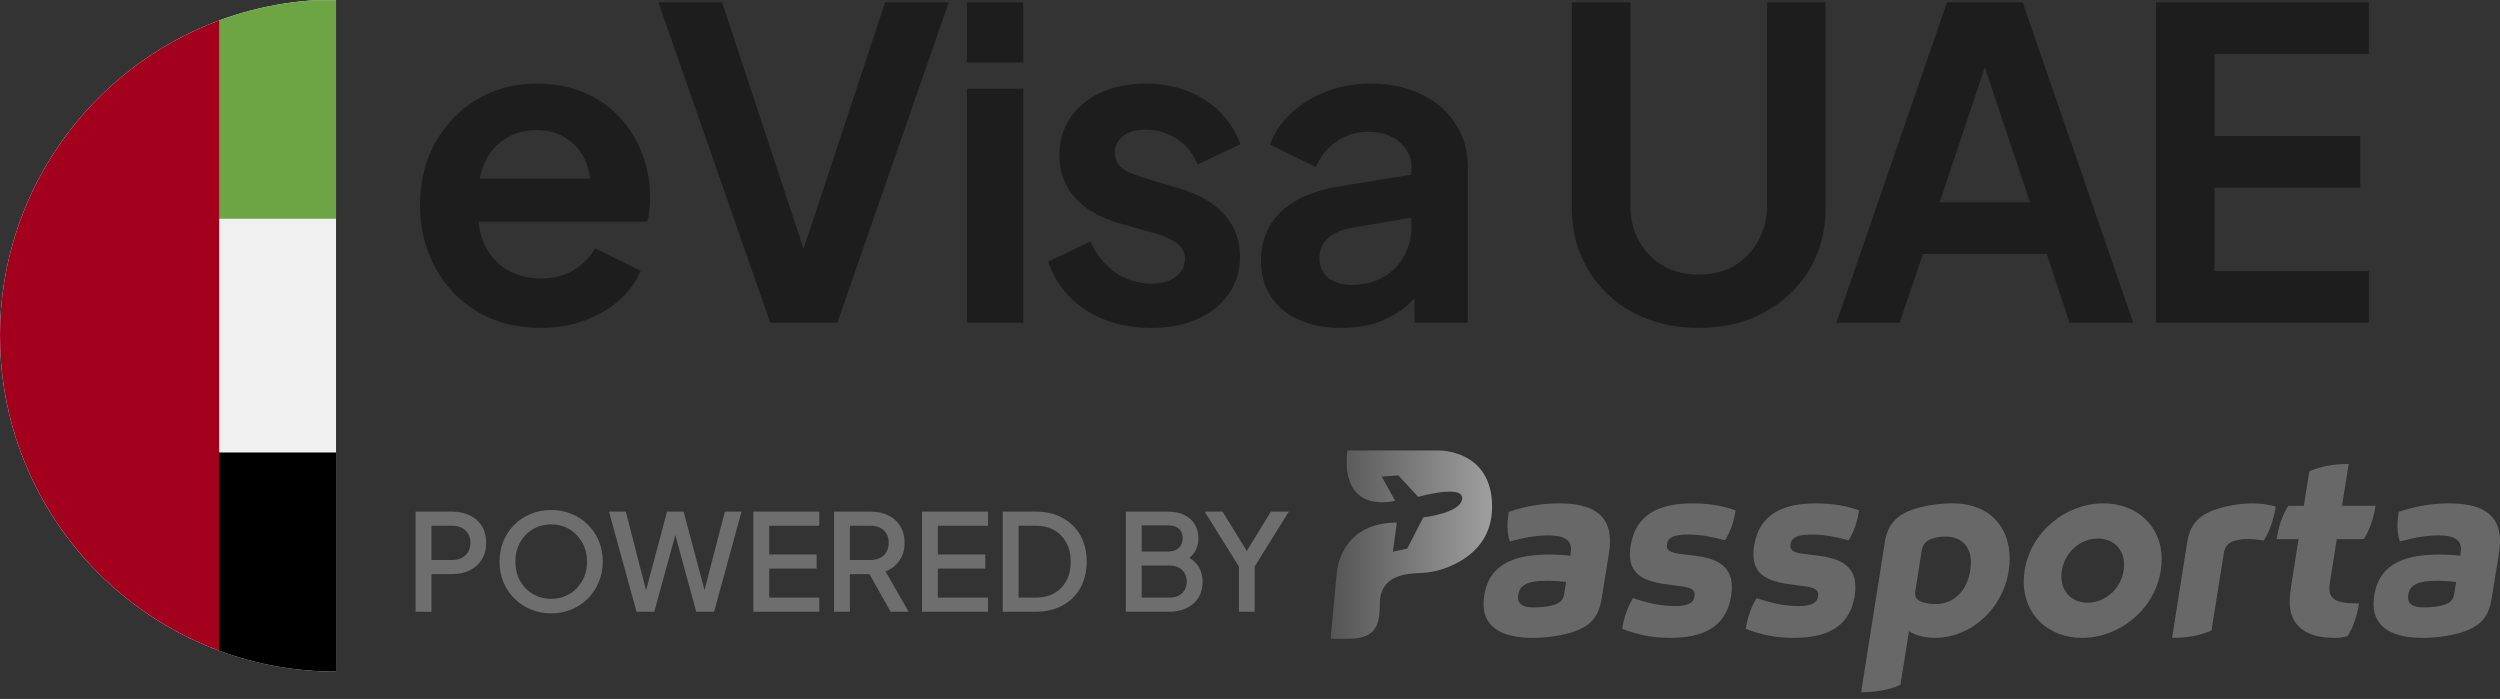 <svg width="186" height="52" viewBox="0 0 186 52" fill="none" xmlns="http://www.w3.org/2000/svg">
<rect x="0" y="0" width="186" height="52" fill="#333333" stroke="none"/>
<g clip-path="url(#clip0_1416_4455)">
<g clip-path="url(#clip1_1416_4455)">
<path d="M25 49.968C38.807 49.968 50 38.775 50 24.968C50 11.161 38.807 -0.032 25 -0.032C11.193 -0.032 0 11.161 0 24.968C0 38.775 11.193 49.968 25 49.968Z" fill="#F0F0F0"/>
<path d="M14.13 33.662L16.304 48.411C19.012 49.416 21.942 49.966 25 49.966C35.749 49.966 44.913 43.182 48.445 33.662H14.13Z" fill="black"/>
<path d="M14.13 16.274L16.304 1.524C19.012 0.519 21.942 -0.031 25 -0.031C35.749 -0.031 44.913 6.754 48.445 16.274H14.13Z" fill="#6DA544"/>
<path d="M0.001 24.968C0.001 35.717 6.785 44.881 16.305 48.413V1.523C6.785 5.056 0.001 14.219 0.001 24.968Z" fill="#A2001D"/>
</g>
</g>
<path d="M40.208 24.396C38.416 24.396 36.848 23.99 35.504 23.18C34.16 22.369 33.115 21.27 32.368 19.884C31.621 18.497 31.248 16.961 31.248 15.276C31.248 13.526 31.621 11.98 32.368 10.636C33.136 9.27 34.171 8.193 35.472 7.404C36.795 6.614 38.267 6.22 39.888 6.22C41.253 6.22 42.448 6.444 43.472 6.892C44.517 7.34 45.403 7.958 46.128 8.748C46.853 9.537 47.408 10.444 47.792 11.468C48.176 12.47 48.368 13.558 48.368 14.732C48.368 15.03 48.347 15.34 48.304 15.66C48.283 15.98 48.229 16.257 48.144 16.492H34.704V13.292H45.776L43.792 14.796C43.984 13.814 43.931 12.94 43.632 12.172C43.355 11.404 42.885 10.796 42.224 10.348C41.584 9.9 40.805 9.676 39.888 9.676C39.013 9.676 38.235 9.9 37.552 10.348C36.869 10.774 36.347 11.414 35.984 12.268C35.643 13.1 35.515 14.113 35.6 15.308C35.515 16.374 35.653 17.324 36.016 18.156C36.4 18.966 36.955 19.596 37.68 20.044C38.427 20.492 39.28 20.716 40.24 20.716C41.2 20.716 42.011 20.513 42.672 20.108C43.355 19.702 43.888 19.158 44.272 18.476L47.664 20.14C47.323 20.972 46.789 21.708 46.064 22.348C45.339 22.988 44.475 23.489 43.472 23.852C42.491 24.214 41.403 24.396 40.208 24.396ZM57.306 24.012L48.986 0.172H53.722L60.25 19.916H59.322L65.85 0.172H70.586L62.298 24.012H57.306ZM71.938 24.012V6.604H76.13V24.012H71.938ZM71.938 4.652V0.172H76.13V4.652H71.938ZM85.665 24.396C83.809 24.396 82.187 23.958 80.801 23.084C79.435 22.188 78.497 20.982 77.985 19.468L81.121 17.964C81.569 18.945 82.187 19.713 82.977 20.268C83.787 20.822 84.683 21.1 85.665 21.1C86.433 21.1 87.041 20.929 87.489 20.588C87.937 20.246 88.161 19.798 88.161 19.244C88.161 18.902 88.065 18.625 87.873 18.412C87.702 18.177 87.457 17.985 87.137 17.836C86.838 17.665 86.507 17.526 86.145 17.42L83.297 16.62C81.825 16.193 80.705 15.542 79.937 14.668C79.19 13.793 78.817 12.758 78.817 11.564C78.817 10.497 79.083 9.569 79.617 8.78C80.171 7.969 80.929 7.34 81.889 6.892C82.87 6.444 83.99 6.22 85.249 6.22C86.891 6.22 88.342 6.614 89.601 7.404C90.859 8.193 91.755 9.302 92.289 10.732L89.089 12.236C88.79 11.446 88.289 10.817 87.585 10.348C86.881 9.878 86.091 9.644 85.217 9.644C84.513 9.644 83.958 9.804 83.553 10.124C83.147 10.444 82.945 10.86 82.945 11.372C82.945 11.692 83.03 11.969 83.201 12.204C83.371 12.438 83.606 12.63 83.905 12.78C84.225 12.929 84.587 13.068 84.993 13.196L87.777 14.028C89.206 14.454 90.305 15.094 91.073 15.948C91.862 16.801 92.257 17.846 92.257 19.084C92.257 20.129 91.979 21.057 91.425 21.868C90.87 22.657 90.102 23.276 89.121 23.724C88.139 24.172 86.987 24.396 85.665 24.396ZM99.798 24.396C98.582 24.396 97.526 24.193 96.63 23.788C95.734 23.382 95.041 22.806 94.55 22.06C94.06 21.292 93.814 20.406 93.814 19.404C93.814 18.444 94.028 17.59 94.454 16.844C94.881 16.076 95.542 15.436 96.438 14.924C97.334 14.412 98.465 14.049 99.83 13.836L105.526 12.908V16.108L100.63 16.94C99.798 17.089 99.18 17.356 98.774 17.74C98.369 18.124 98.166 18.625 98.166 19.244C98.166 19.841 98.39 20.321 98.838 20.684C99.308 21.025 99.884 21.196 100.566 21.196C101.441 21.196 102.209 21.014 102.87 20.652C103.553 20.268 104.076 19.745 104.438 19.084C104.822 18.422 105.014 17.697 105.014 16.908V12.428C105.014 11.681 104.716 11.062 104.118 10.572C103.542 10.06 102.774 9.804 101.814 9.804C100.918 9.804 100.118 10.049 99.414 10.54C98.732 11.009 98.23 11.638 97.91 12.428L94.486 10.764C94.828 9.846 95.361 9.057 96.086 8.396C96.833 7.713 97.708 7.18 98.71 6.796C99.713 6.412 100.801 6.22 101.974 6.22C103.404 6.22 104.662 6.486 105.75 7.02C106.838 7.532 107.681 8.257 108.278 9.196C108.897 10.113 109.206 11.19 109.206 12.428V24.012H105.238V21.036L106.134 20.972C105.686 21.718 105.153 22.348 104.534 22.86C103.916 23.35 103.212 23.734 102.422 24.012C101.633 24.268 100.758 24.396 99.798 24.396ZM126.384 24.396C124.55 24.396 122.918 24.012 121.488 23.244C120.08 22.476 118.971 21.42 118.16 20.076C117.35 18.732 116.944 17.206 116.944 15.5V0.172H121.296V15.276C121.296 16.257 121.51 17.142 121.936 17.932C122.384 18.721 122.992 19.34 123.76 19.788C124.528 20.214 125.403 20.428 126.384 20.428C127.387 20.428 128.262 20.214 129.008 19.788C129.776 19.34 130.374 18.721 130.8 17.932C131.248 17.142 131.472 16.257 131.472 15.276V0.172H135.824V15.5C135.824 17.206 135.419 18.732 134.608 20.076C133.798 21.42 132.678 22.476 131.248 23.244C129.84 24.012 128.219 24.396 126.384 24.396ZM136.632 24.012L144.856 0.172H150.488L158.712 24.012H153.976L152.28 18.892H143.064L141.336 24.012H136.632ZM144.312 15.052H151.032L147.064 3.18H148.28L144.312 15.052ZM160.405 24.012V0.172H176.245V4.012H164.757V10.124H175.605V13.964H164.757V20.172H176.245V24.012H160.405Z" fill="#1D1D1D"/>
<path d="M30.92 45.514V38.064H33.63C34.13 38.064 34.57 38.157 34.95 38.344C35.337 38.524 35.637 38.79 35.85 39.144C36.064 39.49 36.17 39.907 36.17 40.394C36.17 40.874 36.06 41.287 35.84 41.634C35.627 41.98 35.33 42.247 34.95 42.434C34.57 42.62 34.13 42.714 33.63 42.714H32.1V45.514H30.92ZM32.1 41.664H33.66C33.927 41.664 34.16 41.61 34.36 41.504C34.56 41.397 34.717 41.25 34.83 41.064C34.944 40.87 35 40.644 35 40.384C35 40.124 34.944 39.9 34.83 39.714C34.717 39.52 34.56 39.374 34.36 39.274C34.16 39.167 33.927 39.114 33.66 39.114H32.1V41.664ZM41.005 45.634C40.465 45.634 39.962 45.537 39.495 45.344C39.035 45.15 38.629 44.88 38.275 44.534C37.929 44.187 37.655 43.78 37.455 43.314C37.262 42.847 37.165 42.337 37.165 41.784C37.165 41.23 37.262 40.72 37.455 40.254C37.655 39.78 37.929 39.374 38.275 39.034C38.622 38.687 39.029 38.42 39.495 38.234C39.962 38.04 40.465 37.944 41.005 37.944C41.552 37.944 42.055 38.04 42.515 38.234C42.982 38.42 43.389 38.687 43.735 39.034C44.089 39.38 44.362 39.787 44.555 40.254C44.749 40.72 44.845 41.23 44.845 41.784C44.845 42.337 44.745 42.847 44.545 43.314C44.352 43.78 44.082 44.187 43.735 44.534C43.389 44.88 42.982 45.15 42.515 45.344C42.049 45.537 41.545 45.634 41.005 45.634ZM41.005 44.554C41.392 44.554 41.745 44.484 42.065 44.344C42.392 44.204 42.675 44.01 42.915 43.764C43.155 43.51 43.342 43.217 43.475 42.884C43.609 42.544 43.675 42.177 43.675 41.784C43.675 41.39 43.609 41.027 43.475 40.694C43.342 40.36 43.155 40.067 42.915 39.814C42.675 39.56 42.392 39.364 42.065 39.224C41.745 39.084 41.392 39.014 41.005 39.014C40.619 39.014 40.262 39.084 39.935 39.224C39.615 39.364 39.335 39.56 39.095 39.814C38.855 40.067 38.669 40.36 38.535 40.694C38.409 41.027 38.345 41.39 38.345 41.784C38.345 42.177 38.409 42.544 38.535 42.884C38.669 43.217 38.855 43.51 39.095 43.764C39.335 44.01 39.619 44.204 39.945 44.344C40.272 44.484 40.625 44.554 41.005 44.554ZM47.359 45.514L45.309 38.064H46.559L48.219 44.514H47.909L49.629 38.064H50.859L52.579 44.514H52.259L53.929 38.064H55.169L53.129 45.514H51.799L50.069 39.164H50.419L48.679 45.514H47.359ZM56.047 45.514V38.064H60.957V39.114H57.227V41.254H60.757V42.304H57.227V44.464H60.957V45.514H56.047ZM62.053 45.514V38.064H64.763C65.263 38.064 65.703 38.157 66.083 38.344C66.463 38.524 66.76 38.79 66.973 39.144C67.193 39.49 67.303 39.907 67.303 40.394C67.303 40.907 67.173 41.347 66.913 41.714C66.66 42.08 66.317 42.347 65.883 42.514L67.603 45.514H66.263L64.433 42.264L65.203 42.714H63.233V45.514H62.053ZM63.233 41.664H64.783C65.056 41.664 65.293 41.61 65.493 41.504C65.693 41.397 65.847 41.25 65.953 41.064C66.067 40.87 66.123 40.644 66.123 40.384C66.123 40.124 66.067 39.9 65.953 39.714C65.847 39.52 65.693 39.374 65.493 39.274C65.293 39.167 65.056 39.114 64.783 39.114H63.233V41.664ZM68.596 45.514V38.064H73.506V39.114H69.776V41.254H73.306V42.304H69.776V44.464H73.506V45.514H68.596ZM74.602 45.514V38.064H77.042C77.815 38.064 78.485 38.22 79.052 38.534C79.625 38.84 80.069 39.274 80.382 39.834C80.695 40.394 80.852 41.044 80.852 41.784C80.852 42.517 80.695 43.167 80.382 43.734C80.069 44.294 79.625 44.73 79.052 45.044C78.485 45.357 77.815 45.514 77.042 45.514H74.602ZM75.782 44.464H77.062C77.589 44.464 78.045 44.354 78.432 44.134C78.825 43.914 79.129 43.604 79.342 43.204C79.555 42.804 79.662 42.33 79.662 41.784C79.662 41.237 79.552 40.767 79.332 40.374C79.119 39.974 78.819 39.664 78.432 39.444C78.045 39.224 77.589 39.114 77.062 39.114H75.782V44.464ZM83.762 45.514V38.064H86.902C87.369 38.064 87.772 38.147 88.112 38.314C88.452 38.474 88.712 38.707 88.892 39.014C89.072 39.314 89.162 39.67 89.162 40.084C89.162 40.444 89.069 40.774 88.882 41.074C88.702 41.367 88.419 41.6 88.032 41.774V41.274C88.372 41.407 88.649 41.577 88.862 41.784C89.076 41.984 89.229 42.21 89.322 42.464C89.422 42.717 89.472 42.984 89.472 43.264C89.472 43.964 89.242 44.514 88.782 44.914C88.329 45.314 87.706 45.514 86.912 45.514H83.762ZM84.942 44.464H87.002C87.395 44.464 87.709 44.357 87.942 44.144C88.175 43.924 88.292 43.634 88.292 43.274C88.292 42.907 88.175 42.617 87.942 42.404C87.709 42.184 87.395 42.074 87.002 42.074H84.942V44.464ZM84.942 41.034H86.932C87.252 41.034 87.509 40.944 87.702 40.764C87.895 40.577 87.992 40.334 87.992 40.034C87.992 39.734 87.895 39.5 87.702 39.334C87.509 39.167 87.252 39.084 86.932 39.084H84.942V41.034ZM92.176 45.514V42.154L89.626 38.064H90.956L92.996 41.374H92.526L94.556 38.064H95.886L93.346 42.154V45.514H92.176Z" fill="#6E6E6E"/>
<path d="M114.024 47.457C112.217 47.457 110.375 46.95 110.375 44.927C110.375 44.733 110.393 44.515 110.428 44.292C110.84 41.724 113.062 41.26 115.292 41.26C115.799 41.26 116.319 41.283 116.828 41.351L116.864 41.109C116.875 41.018 116.881 40.933 116.881 40.856C116.881 40.215 116.434 39.83 115.195 39.83C114.457 39.83 113.503 39.968 112.326 40.282C112.211 39.92 112.158 39.533 112.158 39.106C112.158 38.785 112.193 38.441 112.249 38.079C113.705 37.59 114.95 37.45 115.977 37.45C118.399 37.45 119.784 38.235 119.784 40.265C119.784 40.542 119.761 40.838 119.705 41.165L119.155 44.583C118.961 45.785 118.411 46.497 117.251 46.938C116.357 47.277 115.106 47.459 114.026 47.459L114.024 47.457ZM116.519 43.295C116.199 43.254 115.625 43.21 115.092 43.21C113.678 43.21 113.074 43.507 112.959 44.242C112.947 44.316 112.941 44.381 112.941 44.442C112.941 45.04 113.462 45.192 114.131 45.192C114.457 45.192 115.225 45.156 115.726 44.962C116.155 44.8 116.323 44.557 116.379 44.189L116.517 43.295H116.519Z" fill="#686868"/>
<path d="M124.261 47.457C122.931 47.457 121.844 47.227 120.691 46.786C120.829 45.936 121.096 45.162 121.494 44.504C122.551 44.842 123.483 45.089 124.605 45.089C125.367 45.089 125.982 44.974 126.073 44.365C126.17 43.73 125.535 43.659 124.472 43.538C122.63 43.327 121.265 42.959 121.265 41.238C121.265 41.044 121.282 40.832 121.318 40.603C121.704 38.162 123.602 37.45 125.917 37.45C127.3 37.45 128.418 37.703 129.125 37.976C128.998 38.821 128.745 39.559 128.345 40.194C127.318 39.928 126.532 39.77 125.602 39.77C124.672 39.77 124.11 39.926 124.019 40.494C123.922 41.097 124.54 41.171 125.65 41.291C127.233 41.467 128.852 41.78 128.852 43.683C128.852 43.883 128.834 44.106 128.798 44.341C128.406 46.8 126.509 47.457 124.261 47.457Z" fill="#686868"/>
<path d="M133.451 47.457C132.121 47.457 131.034 47.227 129.881 46.786C130.019 45.936 130.286 45.162 130.684 44.504C131.741 44.842 132.673 45.089 133.795 45.089C134.557 45.089 135.172 44.974 135.263 44.365C135.36 43.73 134.725 43.659 133.662 43.538C131.82 43.327 130.454 42.959 130.454 41.238C130.454 41.044 130.472 40.832 130.508 40.603C130.894 38.162 132.792 37.45 135.107 37.45C136.49 37.45 137.608 37.703 138.315 37.976C138.188 38.821 137.935 39.559 137.535 40.194C136.508 39.928 135.722 39.77 134.792 39.77C133.862 39.77 133.3 39.926 133.209 40.494C133.112 41.097 133.73 41.171 134.84 41.291C136.423 41.467 138.042 41.78 138.042 43.683C138.042 43.883 138.024 44.106 137.988 44.341C137.596 46.8 135.699 47.457 133.451 47.457Z" fill="#686868"/>
<path d="M140.232 40.336C140.42 39.153 140.976 38.421 142.148 37.968C143.024 37.63 144.281 37.448 145.205 37.448C148.239 37.448 149.519 39.404 149.519 41.572C149.519 41.875 149.495 42.175 149.446 42.478C148.999 45.322 146.63 47.455 143.955 47.455C143.187 47.455 142.542 47.279 142.027 46.96L141.392 50.952C140.515 51.344 139.544 51.502 138.467 51.502L140.232 40.334V40.336ZM146.588 42.438C146.618 42.233 146.636 42.047 146.636 41.865C146.636 40.645 145.929 39.92 144.738 39.92C144.429 39.92 143.988 39.968 143.65 40.108C143.25 40.271 143.04 40.538 142.973 40.973L142.502 43.968C142.49 44.035 142.484 44.094 142.484 44.15C142.484 44.464 142.641 44.65 142.937 44.767C143.258 44.893 143.735 44.941 144.026 44.941C145.326 44.941 146.345 43.993 146.588 42.441V42.438Z" fill="#686868"/>
<path d="M160.83 41.612C160.83 41.883 160.813 42.162 160.763 42.45C160.298 45.374 157.67 47.457 154.908 47.457C152.418 47.457 150.564 45.754 150.564 43.277C150.564 43.012 150.588 42.733 150.631 42.45C151.09 39.533 153.73 37.45 156.493 37.45C158.982 37.45 160.83 39.135 160.83 41.612ZM156.081 40.065C154.813 40.065 153.627 41.032 153.404 42.45C153.38 42.601 153.368 42.747 153.368 42.886C153.368 44.062 154.183 44.842 155.319 44.842C156.582 44.842 157.773 43.863 157.997 42.45C158.02 42.3 158.032 42.154 158.032 42.015C158.032 40.838 157.211 40.065 156.081 40.065Z" fill="#686868"/>
<path d="M162.73 40.336C162.924 39.109 163.486 38.421 164.652 37.974C165.546 37.63 166.736 37.448 167.588 37.448C168.23 37.448 168.798 37.551 169.316 37.683C169.166 38.631 168.875 39.477 168.433 40.213C168.004 40.146 167.569 40.099 167.236 40.099C166.862 40.099 166.421 40.16 166.118 40.281C165.726 40.437 165.526 40.698 165.447 41.187L164.535 46.907C163.658 47.298 162.681 47.457 161.604 47.457L162.728 40.336H162.73Z" fill="#686868"/>
<path d="M173.854 40.112L173.333 43.41C173.315 43.542 173.304 43.663 173.304 43.772C173.304 44.745 174.113 44.895 175.508 44.895C175.364 45.825 175.096 46.64 174.649 47.336C174.232 47.433 174.014 47.457 173.676 47.457C172.358 47.457 170.897 47.095 170.474 45.669C170.389 45.372 170.353 45.065 170.353 44.751C170.353 44.351 170.408 43.954 170.468 43.554L171.012 40.112H169.381C169.526 39.165 169.793 38.348 170.252 37.63H171.406L171.811 35.068C172.688 34.677 173.666 34.519 174.742 34.519L174.247 37.628H176.743C176.592 38.564 176.325 39.398 175.866 40.11H173.854V40.112Z" fill="#686868"/>
<path d="M180.241 47.457C178.435 47.457 176.592 46.95 176.592 44.927C176.592 44.733 176.61 44.515 176.646 44.292C177.057 41.724 179.28 41.26 181.51 41.26C182.016 41.26 182.537 41.283 183.045 41.351L183.081 41.109C183.093 41.018 183.099 40.933 183.099 40.856C183.099 40.215 182.652 39.83 181.413 39.83C180.677 39.83 179.721 39.968 178.543 40.282C178.429 39.92 178.373 39.533 178.373 39.106C178.373 38.785 178.409 38.441 178.464 38.079C179.921 37.59 181.166 37.45 182.193 37.45C184.615 37.45 186 38.235 186 40.265C186 40.542 185.976 40.838 185.921 41.165L185.371 44.583C185.177 45.785 184.627 46.497 183.467 46.938C182.572 47.277 181.322 47.459 180.241 47.459V47.457ZM182.737 43.295C182.416 43.254 181.842 43.21 181.31 43.21C179.897 43.21 179.291 43.507 179.177 44.242C179.165 44.316 179.159 44.381 179.159 44.442C179.159 45.04 179.679 45.192 180.348 45.192C180.675 45.192 181.443 45.156 181.943 44.962C182.373 44.8 182.541 44.557 182.596 44.189L182.735 43.295H182.737Z" fill="#686868"/>
<path d="M100.243 33.515H107.036C107.036 33.515 111.012 33.43 111.012 37.701C111.012 40.785 108.544 41.967 107.173 42.387C106.761 42.513 106.336 42.584 105.908 42.616C104.982 42.689 102.655 42.575 102.655 44.956C102.655 46.649 102.279 47.528 100.225 47.528H99L99.451 42.634C99.451 42.634 99.653 38.88 103.923 38.88L103.629 41.051L104.697 40.812L105.894 38.494C105.894 38.494 108.71 38.181 108.784 37.096C108.857 36.01 105.507 36.967 105.507 36.967L104.034 35.367L102.801 35.46L103.795 37.254C103.795 37.254 99.693 38.397 100.243 33.515Z" fill="url(#paint0_linear_1416_4455)"/>
<defs>
<linearGradient id="paint0_linear_1416_4455" x1="99" y1="40.521" x2="111.012" y2="40.521" gradientUnits="userSpaceOnUse">
<stop stop-color="#545454"/>
<stop offset="1" stop-color="#9F9F9F"/>
</linearGradient>
<clipPath id="clip0_1416_4455">
<rect width="25" height="51" fill="white" transform="translate(0 0.014)"/>
</clipPath>
<clipPath id="clip1_1416_4455">
<rect width="50" height="50" fill="white" transform="translate(0 -0.032)"/>
</clipPath>
</defs>
</svg>

